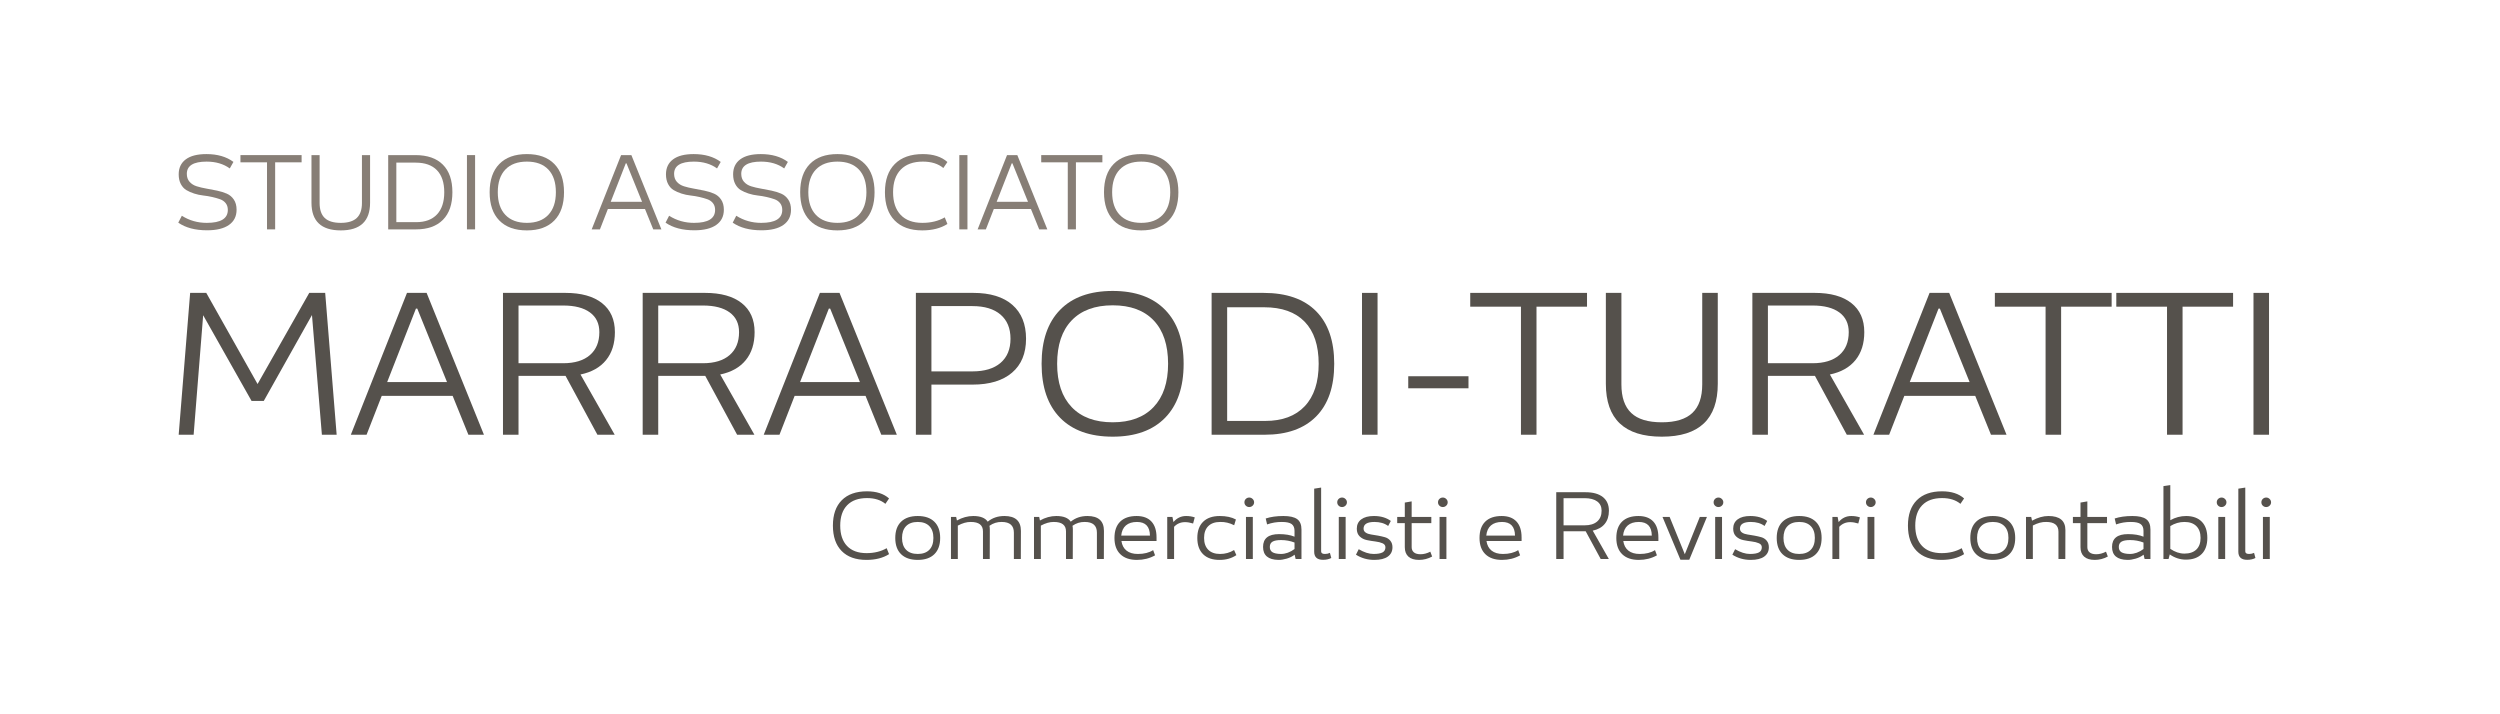 <?xml version="1.0" encoding="UTF-8"?>
<!-- Creator: CorelDRAW 2019 (64-Bit) -->
<svg xmlns="http://www.w3.org/2000/svg" xmlns:xlink="http://www.w3.org/1999/xlink" xml:space="preserve" width="8268px" height="2362px" version="1.1" style="shape-rendering:geometricPrecision; text-rendering:geometricPrecision; image-rendering:optimizeQuality; fill-rule:evenodd; clip-rule:evenodd" viewBox="0 0 8268 2362.29">
 <defs>
  <style type="text/css">
   <![CDATA[
    .fil0 {fill:#55514C;fill-rule:nonzero}
    .fil1 {fill:#877E76;fill-rule:nonzero}
   ]]>
  </style>
 </defs>
 <g id="Livello_x0020_1">
  <polygon class="fil0" points="1112.99,1437.92 1075.08,968.75 1022.37,968.75 851.42,1270.17 681.75,968.75 628.41,968.75 590.49,1437.92 639.97,1437.92 671.47,1042.66 831.5,1326.09 871.99,1326.09 1031.37,1042.02 1064.15,1437.92 "></polygon>
  <path id="1" class="fil0" d="M1548.74 1437.92l51.41 0 -189.59 -469.17 -64.91 0 -185.74 469.17 52.06 0 50.13 -128.54 234.58 0 52.06 128.54zm-268.65 -174.17l95.12 -242.94 4.5 0 98.33 242.94 -197.95 0z"></path>
  <path id="2" class="fil0" d="M2033.33 1098.57c0,-41.56 -14.25,-73.58 -42.74,-96.08 -28.49,-22.49 -68.88,-33.74 -121.15,-33.74l-206.3 0 0 469.17 51.41 0 0 -194.74 153.61 0 1.92 0 105.41 194.74 57.19 0 -113.11 -199.24c36.85,-7.71 65.02,-23.56 84.52,-47.56 19.49,-23.99 29.24,-54.84 29.24,-92.55zm-318.78 102.84l0 -190.88 147.82 0c38.13,0 67.59,7.6 88.37,22.81 20.78,15.21 31.17,36.96 31.17,65.23 0,32.57 -10.39,57.85 -31.17,75.84 -20.78,18 -50.24,27 -88.37,27l-147.82 0z"></path>
  <path id="3" class="fil0" d="M2495.42 1098.57c0,-41.56 -14.24,-73.58 -42.74,-96.08 -28.49,-22.49 -68.87,-33.74 -121.14,-33.74l-206.31 0 0 469.17 51.42 0 0 -194.74 153.6 0 1.93 0 105.4 194.74 57.2 0 -113.11 -199.24c36.84,-7.71 65.01,-23.56 84.51,-47.56 19.49,-23.99 29.24,-54.84 29.24,-92.55zm-318.77 102.84l0 -190.88 147.82 0c38.13,0 67.59,7.6 88.37,22.81 20.78,15.21 31.17,36.96 31.17,65.23 0,32.57 -10.39,57.85 -31.17,75.84 -20.78,18 -50.24,27 -88.37,27l-147.82 0z"></path>
  <path id="4" class="fil0" d="M2914.46 1437.92l51.41 0 -189.59 -469.17 -64.91 0 -185.74 469.17 52.06 0 50.13 -128.54 234.58 0 52.06 128.54zm-268.65 -174.17l95.12 -242.94 4.5 0 98.33 242.94 -197.95 0z"></path>
  <path id="5" class="fil0" d="M3218.45 968.75l-189.59 0 0 469.17 51.41 0 0 -165.82 136.25 0c56.13,0 99.62,-13.17 130.47,-39.52 30.85,-26.35 46.27,-63.74 46.27,-112.15 0,-48.42 -15.1,-85.8 -45.31,-112.15 -30.21,-26.35 -73.37,-39.53 -129.5,-39.53zm-2.57 259.65l-135.61 0 0 -215.95 135.61 0c40.27,0 71.34,9.43 93.19,28.28 21.85,18.85 32.78,45.42 32.78,79.7 0,34.27 -10.93,60.84 -32.78,79.69 -21.85,18.85 -52.92,28.28 -93.19,28.28z"></path>
  <path id="6" class="fil0" d="M3679.9 1444.34c74.98,0 132.82,-20.89 173.53,-62.66 40.7,-41.78 61.05,-101.22 61.05,-178.35 0,-77.12 -20.35,-136.57 -61.05,-178.34 -40.71,-41.78 -98.55,-62.67 -173.53,-62.67 -75.41,0 -133.46,20.89 -174.17,62.67 -40.7,41.77 -61.05,101.22 -61.05,178.34 0,77.13 20.35,136.57 61.05,178.35 40.71,41.77 98.76,62.66 174.17,62.66zm0 -47.56c-58.7,0 -104.01,-16.81 -135.93,-50.45 -31.92,-33.63 -47.88,-81.3 -47.88,-143 0,-62.12 15.96,-109.9 47.88,-143.32 31.92,-33.42 77.23,-50.13 135.93,-50.13 58.7,0 103.9,16.71 135.61,50.13 31.7,33.42 47.56,81.2 47.56,143.32 0,61.7 -15.96,109.37 -47.88,143 -31.92,33.64 -77.02,50.45 -135.29,50.45z"></path>
  <path id="7" class="fil0" d="M4178.63 968.75l-171.6 0 0 469.17 175.45 0c73.7,0 130.47,-20.14 170.32,-60.42 39.84,-40.27 59.77,-98.33 59.77,-174.17 0,-75.83 -20.03,-133.89 -60.09,-174.17 -40.06,-40.27 -98.01,-60.41 -173.85,-60.41zm5.78 423.53l-125.96 0 0 -375.97 122.11 0c58.7,0 103.47,15.96 134.32,47.88 30.85,31.92 46.27,78.3 46.27,139.14 0,60.84 -15.31,107.55 -45.95,140.11 -30.63,32.56 -74.23,48.84 -130.79,48.84z"></path>
  <polygon id="8" class="fil0" points="4504.47,968.75 4504.47,1437.92 4555.89,1437.92 4555.89,968.75 "></polygon>
  <polygon id="9" class="fil0" points="4657.43,1244.47 4657.43,1284.31 4856.67,1284.31 4856.67,1244.47 "></polygon>
  <polygon id="10" class="fil0" points="5248.71,968.75 4862.45,968.75 4862.45,1014.38 5030.19,1014.38 5030.19,1437.92 5081.61,1437.92 5081.61,1014.38 5248.71,1014.38 "></polygon>
  <path id="11" class="fil0" d="M5681.24 968.75l-51.42 0 0 302.71c0,42.42 -10.92,73.91 -32.77,94.47 -21.85,20.57 -55.49,30.85 -100.91,30.85 -45.84,0 -79.58,-10.28 -101.22,-30.85 -21.64,-20.56 -32.45,-52.05 -32.45,-94.47l0 -302.71 -51.42 0 0 300.78c0,116.54 61.7,174.81 185.09,174.81 123.4,0 185.1,-58.27 185.1,-174.81l0 -300.78z"></path>
  <path id="12" class="fil0" d="M6165.83 1098.57c0,-41.56 -14.25,-73.58 -42.74,-96.08 -28.49,-22.49 -68.88,-33.74 -121.15,-33.74l-206.3 0 0 469.17 51.41 0 0 -194.74 153.61 0 1.92 0 105.41 194.74 57.2 0 -113.12 -199.24c36.85,-7.71 65.02,-23.56 84.52,-47.56 19.49,-23.99 29.24,-54.84 29.24,-92.55zm-318.78 102.84l0 -190.88 147.82 0c38.14,0 67.59,7.6 88.37,22.81 20.78,15.21 31.17,36.96 31.17,65.23 0,32.57 -10.39,57.85 -31.17,75.84 -20.78,18 -50.23,27 -88.37,27l-147.82 0z"></path>
  <path id="13" class="fil0" d="M6584.86 1437.92l51.42 0 -189.6 -469.17 -64.91 0 -185.74 469.17 52.06 0 50.13 -128.54 234.58 0 52.06 128.54zm-268.64 -174.17l95.12 -242.94 4.49 0 98.34 242.94 -197.95 0z"></path>
  <polygon id="14" class="fil0" points="6983.97,968.75 6597.72,968.75 6597.72,1014.38 6765.46,1014.38 6765.46,1437.92 6816.87,1437.92 6816.87,1014.38 6983.97,1014.38 "></polygon>
  <polygon id="15" class="fil0" points="7385.65,968.75 6999.4,968.75 6999.4,1014.38 7167.14,1014.38 7167.14,1437.92 7218.55,1437.92 7218.55,1014.38 7385.65,1014.38 "></polygon>
  <polygon id="16" class="fil0" points="7453.14,968.75 7453.14,1437.92 7504.55,1437.92 7504.55,968.75 "></polygon>
  <path class="fil0" d="M2928.02 1666.53l12.1 -17.85c-17.54,-15.73 -41.84,-23.59 -72.89,-23.59 -36.1,0 -63.92,9.83 -83.48,29.49 -19.56,19.66 -29.34,47.64 -29.34,83.93 0,36.3 9.63,64.28 28.88,83.94 19.26,19.66 46.63,29.49 82.12,29.49 29.85,0 54.75,-6.35 74.71,-19.06l-7.86 -19.66c-18.96,10.89 -41.14,16.34 -66.54,16.34 -28.03,0 -49.56,-7.92 -64.58,-23.75 -15.02,-15.83 -22.53,-38.26 -22.53,-67.3 0,-29.23 7.66,-51.72 22.98,-67.44 15.33,-15.73 37.21,-23.6 65.64,-23.6 25.2,0 45.47,6.35 60.79,19.06z"></path>
  <path id="1" class="fil0" d="M3035.1 1851.94c23.79,0 42.09,-6.3 54.89,-18.9 12.81,-12.61 19.21,-30.5 19.21,-53.69 0,-23.19 -6.4,-41.09 -19.21,-53.69 -12.8,-12.6 -31.1,-18.9 -54.89,-18.9 -23.8,0 -42.15,6.25 -55.05,18.75 -12.91,12.5 -19.36,30.45 -19.36,53.84 0,23.39 6.45,41.33 19.36,53.84 12.9,12.5 31.25,18.75 55.05,18.75zm0 -19.66c-16.74,0 -29.59,-4.59 -38.57,-13.76 -8.97,-9.18 -13.46,-22.23 -13.46,-39.17 0,-16.94 4.49,-30 13.46,-39.17 8.98,-9.18 21.83,-13.76 38.57,-13.76 16.53,0 29.29,4.58 38.26,13.76 8.97,9.17 13.46,22.23 13.46,39.17 0,16.94 -4.49,29.99 -13.46,39.17 -8.97,9.17 -21.73,13.76 -38.26,13.76z"></path>
  <path id="2" class="fil0" d="M3321.53 1706.76c-21.57,0 -39.92,6.25 -55.05,18.75 -8.26,-12.5 -24.19,-18.75 -47.79,-18.75 -18.35,0 -36.39,4.94 -54.14,14.82l-2.42 -11.8 -17.24 0 0 139.13 22.69 0 0 -110.4c15.32,-8.26 29.64,-12.3 42.95,-12.09 26.82,0 40.22,10.38 40.22,31.15l0 91.34 22.39 0 0.3 -97.09c0,-5.04 -0.4,-9.27 -1.21,-12.7 12.1,-8.67 25.61,-12.91 40.53,-12.7 26.82,0 40.23,11.79 40.23,35.38l0 87.11 22.99 0 0.3 -92.85c0,-32.87 -18.25,-49.3 -54.75,-49.3z"></path>
  <path id="3" class="fil0" d="M3596.17 1706.76c-21.57,0 -39.92,6.25 -55.05,18.75 -8.27,-12.5 -24.2,-18.75 -47.79,-18.75 -18.35,0 -36.39,4.94 -54.14,14.82l-2.42 -11.8 -17.24 0 0 139.13 22.69 0 0 -110.4c15.32,-8.26 29.64,-12.3 42.95,-12.09 26.82,0 40.22,10.38 40.22,31.15l0 91.34 22.39 0 0.3 -97.09c0,-5.04 -0.4,-9.27 -1.21,-12.7 12.1,-8.67 25.61,-12.91 40.53,-12.7 26.82,0 40.23,11.79 40.23,35.38l0 87.11 22.98 0 0.31 -92.85c0,-32.87 -18.25,-49.3 -54.75,-49.3z"></path>
  <path id="4" class="fil0" d="M3824.84 1777.53c0,-22.98 -5.65,-40.53 -16.94,-52.63 -11.29,-12.1 -27.63,-18.14 -49,-18.14 -23.59,0 -41.69,6.2 -54.29,18.6 -12.61,12.4 -18.91,30.4 -18.91,53.99 0,23.19 6.45,41.08 19.36,53.69 12.9,12.6 31.25,18.9 55.05,18.9 21.98,0 41.94,-5.04 59.89,-15.12l-6.36 -17.24c-13.3,8.47 -30.14,12.7 -50.51,12.7 -15.73,0 -28.23,-3.68 -37.5,-11.04 -9.28,-7.36 -14.92,-18 -16.94,-31.91l116.15 0 0 -11.8zm-116.76 -6.05c1.42,-14.72 6.56,-25.91 15.43,-33.57 8.87,-7.66 21.07,-11.49 36.6,-11.49 28.23,0 42.55,15.02 42.95,45.06l-94.98 0z"></path>
  <path id="5" class="fil0" d="M3922.53 1706.76c-16.53,0 -30.45,6.65 -41.74,19.96l-3.33 -16.94 -17.24 0 0 139.13 22.69 0 0 -106.46c9.68,-10.29 21.78,-15.43 36.29,-15.43 8.07,0 16.94,1.51 26.62,4.54l5.45 -20.27c-8.88,-3.02 -18.45,-4.53 -28.74,-4.53z"></path>
  <path id="6" class="fil0" d="M4034.14 1851.94c20.77,0 39.02,-5.24 54.75,-15.73l-7.56 -16.94c-13.92,8.67 -29.34,13.01 -46.28,13.01 -16.94,0 -30,-4.64 -39.17,-13.91 -9.18,-9.28 -13.76,-22.29 -13.76,-39.02 0,-16.94 4.64,-30 13.91,-39.17 9.28,-9.18 22.38,-13.76 39.32,-13.76 15.93,-0.41 31.36,3.22 46.28,10.89l5.75 -19.06c-14.12,-7.66 -31.86,-11.49 -53.24,-11.49 -23.79,0 -42.14,6.3 -55.05,18.9 -12.9,12.6 -19.35,30.5 -19.35,53.69 0,23.39 6.45,41.39 19.35,53.99 12.91,12.6 31.26,18.8 55.05,18.6z"></path>
  <path id="7" class="fil0" d="M4131.54 1677.11c4.23,0 7.96,-1.51 11.19,-4.53 3.22,-3.03 4.84,-6.76 4.84,-11.19 0,-4.24 -1.62,-7.92 -4.84,-11.04 -3.23,-3.13 -6.96,-4.69 -11.19,-4.69 -4.44,0 -8.22,1.51 -11.35,4.53 -3.12,3.03 -4.68,6.76 -4.68,11.2 0,4.43 1.56,8.16 4.68,11.19 3.13,3.02 6.91,4.53 11.35,4.53zm-10.89 32.67l0 139.13 22.68 0 0 -139.13 -22.68 0z"></path>
  <path id="8" class="fil0" d="M4244.36 1706.76c-22.39,0 -41.85,2.72 -58.38,8.16l4.54 19.66c15.93,-5.64 32.26,-8.37 49,-8.16 15.12,0 25.86,2.31 32.21,6.95 6.35,4.64 9.53,12.2 9.53,22.69l0 19.05c-13.72,-5.64 -30.75,-8.47 -51.12,-8.47 -35.29,0 -52.93,14.12 -52.93,42.35 0,28.03 16.94,42.35 50.81,42.95 8.07,0.2 17.24,-1.21 27.53,-4.23 10.28,-3.03 18.95,-7.37 26.01,-13.01l3.33 14.21 19.35 0 0 -97.39c0,-15.93 -4.68,-27.37 -14.06,-34.33 -9.38,-6.96 -24.65,-10.43 -45.82,-10.43zm-8.17 125.52c-12.91,-0.2 -22.28,-2.17 -28.13,-5.9 -5.85,-3.73 -8.67,-9.63 -8.47,-17.69 0,-7.87 2.98,-13.56 8.92,-17.09 5.95,-3.53 15.38,-5.3 28.28,-5.3 15.53,0 30.35,2.73 44.47,8.17l0 21.48c-14.72,10.88 -29.75,16.33 -45.07,16.33z"></path>
  <path id="9" class="fil0" d="M4398.31 1828.65c-4.84,2.42 -10.28,3.63 -16.33,3.63 -8.47,0 -12.7,-2.82 -12.7,-8.47l0 -211.12 -22.99 3.63 0 208.4c0,17.94 9.78,26.92 29.34,26.92 10.48,0 19.56,-2.02 27.22,-6.05l-4.54 -16.94z"></path>
  <path id="10" class="fil0" d="M4438.54 1677.11c4.23,0 7.96,-1.51 11.19,-4.53 3.23,-3.03 4.84,-6.76 4.84,-11.19 0,-4.24 -1.61,-7.92 -4.84,-11.04 -3.23,-3.13 -6.96,-4.69 -11.19,-4.69 -4.44,0 -8.22,1.51 -11.34,4.53 -3.13,3.03 -4.69,6.76 -4.69,11.2 0,4.43 1.56,8.16 4.69,11.19 3.12,3.02 6.9,4.53 11.34,4.53zm-10.89 32.67l0 139.13 22.69 0 0 -139.13 -22.69 0z"></path>
  <path id="11" class="fil0" d="M4509.62 1748.5c0,-14.72 12,-22.08 35.99,-22.08 18.35,0 33.48,4.43 45.37,13.3l8.77 -16.63c-14.72,-10.89 -33.37,-16.33 -55.95,-16.33 -17.95,0 -31.86,3.68 -41.74,11.04 -9.88,7.36 -14.82,17.69 -14.82,31 0,10.89 3.22,19.41 9.68,25.56 6.45,6.15 14.36,10.18 23.74,12.1 9.38,1.91 18.7,3.42 27.98,4.53 9.27,1.11 17.14,3.08 23.59,5.9 6.45,2.82 9.68,7.26 9.68,13.31 0,7.86 -3.18,13.51 -9.53,16.94 -6.35,3.43 -16.28,5.14 -29.79,5.14 -14.92,0 -31.26,-5.24 -49,-15.73l-9.08 18.15c17.95,11.49 38.22,17.24 60.8,17.24 19.56,0 34.43,-3.68 44.61,-11.04 10.19,-7.36 15.28,-17.59 15.28,-30.7 0,-8.87 -2.37,-16.13 -7.11,-21.78 -4.74,-5.64 -10.64,-9.48 -17.69,-11.49 -7.06,-2.02 -14.72,-3.78 -22.99,-5.29 -8.27,-1.52 -15.93,-2.78 -22.99,-3.79 -7.06,-1 -12.95,-3.07 -17.69,-6.2 -4.74,-3.12 -7.11,-7.51 -7.11,-13.15z"></path>
  <path id="12" class="fil0" d="M4730.42 1824.72c-10.89,5.64 -21.68,8.47 -32.37,8.47 -9.67,0 -16.98,-2.07 -21.92,-6.2 -4.94,-4.14 -7.41,-9.83 -7.41,-17.09l0 -79.55 65.03 0 0 -20.57 -65.03 0 0 -51.42 -22.69 3.93 0 47.49 -25.1 0 0 20.57 25.1 0 0 79.55c0,13.51 3.98,23.89 11.95,31.15 7.96,7.26 19.71,10.89 35.24,10.89 15.12,0 29.54,-3.73 43.25,-11.19l-6.05 -16.03z"></path>
  <path id="13" class="fil0" d="M4771.86 1677.11c4.23,0 7.96,-1.51 11.19,-4.53 3.22,-3.03 4.84,-6.76 4.84,-11.19 0,-4.24 -1.62,-7.92 -4.84,-11.04 -3.23,-3.13 -6.96,-4.69 -11.19,-4.69 -4.44,0 -8.22,1.51 -11.35,4.53 -3.12,3.03 -4.68,6.76 -4.68,11.2 0,4.43 1.56,8.16 4.68,11.19 3.13,3.02 6.91,4.53 11.35,4.53zm-10.89 32.67l0 139.13 22.68 0 0 -139.13 -22.68 0z"></path>
  <path id="14" class="fil0" d="M5032.28 1777.53c0,-22.98 -5.65,-40.53 -16.94,-52.63 -11.29,-12.1 -27.62,-18.14 -49,-18.14 -23.59,0 -41.69,6.2 -54.29,18.6 -12.6,12.4 -18.9,30.4 -18.9,53.99 0,23.19 6.45,41.08 19.35,53.69 12.91,12.6 31.26,18.9 55.05,18.9 21.98,0 41.94,-5.04 59.89,-15.12l-6.35 -17.24c-13.31,8.47 -30.15,12.7 -50.51,12.7 -15.73,0 -28.23,-3.68 -37.51,-11.04 -9.27,-7.36 -14.92,-18 -16.94,-31.91l116.15 0 0 -11.8zm-116.75 -6.05c1.41,-14.72 6.55,-25.91 15.42,-33.57 8.88,-7.66 21.08,-11.49 36.6,-11.49 28.23,0 42.55,15.02 42.95,45.06l-94.97 0z"></path>
  <path id="15" class="fil0" d="M5321.13 1689.21c0,-19.56 -6.7,-34.63 -20.11,-45.22 -13.41,-10.58 -32.41,-15.88 -57.01,-15.88l-97.1 0 0 220.8 24.2 0 0 -91.64 72.29 0 0.91 0 49.6 91.64 26.92 0 -53.23 -93.76c17.34,-3.63 30.6,-11.09 39.77,-22.38 9.18,-11.29 13.76,-25.81 13.76,-43.56zm-150.02 48.4l0 -89.84 69.57 0c17.95,0 31.81,3.58 41.59,10.74 9.78,7.16 14.67,17.39 14.67,30.7 0,15.33 -4.89,27.22 -14.67,35.69 -9.78,8.47 -23.64,12.71 -41.59,12.71l-69.57 0z"></path>
  <path id="16" class="fil0" d="M5484.77 1777.53c0,-22.98 -5.65,-40.53 -16.94,-52.63 -11.29,-12.1 -27.62,-18.14 -49,-18.14 -23.59,0 -41.69,6.2 -54.29,18.6 -12.6,12.4 -18.9,30.4 -18.9,53.99 0,23.19 6.45,41.08 19.35,53.69 12.91,12.6 31.26,18.9 55.05,18.9 21.98,0 41.94,-5.04 59.89,-15.12l-6.35 -17.24c-13.31,8.47 -30.15,12.7 -50.51,12.7 -15.73,0 -28.23,-3.68 -37.51,-11.04 -9.28,-7.36 -14.92,-18 -16.94,-31.91l116.15 0 0 -11.8zm-116.75 -6.05c1.41,-14.72 6.55,-25.91 15.42,-33.57 8.88,-7.66 21.08,-11.49 36.6,-11.49 28.23,0 42.55,15.02 42.95,45.06l-94.97 0z"></path>
  <polygon id="17" class="fil0" points="5621.79,1709.78 5572.18,1833.19 5521.97,1709.78 5498.38,1709.78 5557.66,1851.34 5587,1851.34 5645.38,1709.78 "></polygon>
  <path id="18" class="fil0" d="M5683.49 1677.11c4.23,0 7.96,-1.51 11.19,-4.53 3.23,-3.03 4.84,-6.76 4.84,-11.19 0,-4.24 -1.61,-7.92 -4.84,-11.04 -3.23,-3.13 -6.96,-4.69 -11.19,-4.69 -4.44,0 -8.22,1.51 -11.34,4.53 -3.13,3.03 -4.69,6.76 -4.69,11.2 0,4.43 1.56,8.16 4.69,11.19 3.12,3.02 6.9,4.53 11.34,4.53zm-10.89 32.67l0 139.13 22.69 0 0 -139.13 -22.69 0z"></path>
  <path id="19" class="fil0" d="M5754.57 1748.5c0,-14.72 12,-22.08 35.99,-22.08 18.35,0 33.48,4.43 45.37,13.3l8.77 -16.63c-14.72,-10.89 -33.37,-16.33 -55.95,-16.33 -17.95,0 -31.86,3.68 -41.74,11.04 -9.88,7.36 -14.82,17.69 -14.82,31 0,10.89 3.22,19.41 9.67,25.56 6.46,6.15 14.37,10.18 23.75,12.1 9.38,1.91 18.7,3.42 27.98,4.53 9.27,1.11 17.14,3.08 23.59,5.9 6.45,2.82 9.68,7.26 9.68,13.31 0,7.86 -3.18,13.51 -9.53,16.94 -6.35,3.43 -16.28,5.14 -29.79,5.14 -14.92,0 -31.26,-5.24 -49,-15.73l-9.08 18.15c17.95,11.49 38.22,17.24 60.8,17.24 19.56,0 34.43,-3.68 44.61,-11.04 10.19,-7.36 15.28,-17.59 15.28,-30.7 0,-8.87 -2.37,-16.13 -7.11,-21.78 -4.74,-5.64 -10.64,-9.48 -17.69,-11.49 -7.06,-2.02 -14.72,-3.78 -22.99,-5.29 -8.27,-1.52 -15.93,-2.78 -22.99,-3.79 -7.06,-1 -12.95,-3.07 -17.69,-6.2 -4.74,-3.12 -7.11,-7.51 -7.11,-13.15z"></path>
  <path id="20" class="fil0" d="M5950.57 1851.94c23.79,0 42.09,-6.3 54.89,-18.9 12.81,-12.61 19.21,-30.5 19.21,-53.69 0,-23.19 -6.4,-41.09 -19.21,-53.69 -12.8,-12.6 -31.1,-18.9 -54.89,-18.9 -23.8,0 -42.15,6.25 -55.05,18.75 -12.91,12.5 -19.36,30.45 -19.36,53.84 0,23.39 6.45,41.33 19.36,53.84 12.9,12.5 31.25,18.75 55.05,18.75zm0 -19.66c-16.74,0 -29.59,-4.59 -38.57,-13.76 -8.97,-9.18 -13.46,-22.23 -13.46,-39.17 0,-16.94 4.49,-30 13.46,-39.17 8.98,-9.18 21.83,-13.76 38.57,-13.76 16.53,0 29.29,4.58 38.26,13.76 8.97,9.17 13.46,22.23 13.46,39.17 0,16.94 -4.49,29.99 -13.46,39.17 -8.97,9.17 -21.73,13.76 -38.26,13.76z"></path>
  <path id="21" class="fil0" d="M6122.67 1706.76c-16.53,0 -30.45,6.65 -41.74,19.96l-3.33 -16.94 -17.24 0 0 139.13 22.69 0 0 -106.46c9.68,-10.29 21.77,-15.43 36.29,-15.43 8.07,0 16.94,1.51 26.62,4.54l5.44 -20.27c-8.87,-3.02 -18.45,-4.53 -28.73,-4.53z"></path>
  <path id="22" class="fil0" d="M6187.4 1677.11c4.23,0 7.96,-1.51 11.19,-4.53 3.22,-3.03 4.84,-6.76 4.84,-11.19 0,-4.24 -1.62,-7.92 -4.84,-11.04 -3.23,-3.13 -6.96,-4.69 -11.19,-4.69 -4.44,0 -8.22,1.51 -11.34,4.53 -3.13,3.03 -4.69,6.76 -4.69,11.2 0,4.43 1.56,8.16 4.69,11.19 3.12,3.02 6.9,4.53 11.34,4.53zm-10.89 32.67l0 139.13 22.68 0 0 -139.13 -22.68 0z"></path>
  <path id="23" class="fil0" d="M6483.81 1666.53l12.1 -17.85c-17.54,-15.73 -41.84,-23.59 -72.89,-23.59 -36.1,0 -63.92,9.83 -83.48,29.49 -19.56,19.66 -29.34,47.64 -29.34,83.93 0,36.3 9.63,64.28 28.89,83.94 19.25,19.66 46.62,29.49 82.11,29.49 29.85,0 54.75,-6.35 74.71,-19.06l-7.86 -19.66c-18.96,10.89 -41.14,16.34 -66.54,16.34 -28.03,0 -49.56,-7.92 -64.58,-23.75 -15.02,-15.83 -22.53,-38.26 -22.53,-67.3 0,-29.23 7.66,-51.72 22.98,-67.44 15.33,-15.73 37.21,-23.6 65.64,-23.6 25.2,0 45.47,6.35 60.79,19.06z"></path>
  <path id="24" class="fil0" d="M6590.89 1851.94c23.79,0 42.09,-6.3 54.89,-18.9 12.81,-12.61 19.21,-30.5 19.21,-53.69 0,-23.19 -6.4,-41.09 -19.21,-53.69 -12.8,-12.6 -31.1,-18.9 -54.89,-18.9 -23.8,0 -42.15,6.25 -55.05,18.75 -12.91,12.5 -19.36,30.45 -19.36,53.84 0,23.39 6.45,41.33 19.36,53.84 12.9,12.5 31.25,18.75 55.05,18.75zm0 -19.66c-16.74,0 -29.59,-4.59 -38.57,-13.76 -8.97,-9.18 -13.46,-22.23 -13.46,-39.17 0,-16.94 4.49,-30 13.46,-39.17 8.98,-9.18 21.83,-13.76 38.57,-13.76 16.53,0 29.29,4.58 38.26,13.76 8.97,9.17 13.46,22.23 13.46,39.17 0,16.94 -4.49,29.99 -13.46,39.17 -8.97,9.17 -21.73,13.76 -38.26,13.76z"></path>
  <path id="25" class="fil0" d="M6774.79 1706.76c-17.35,0 -35.39,5.14 -54.15,15.42l-2.72 -12.4 -17.24 0 0 139.13 22.69 0 0 -110.7c15.73,-8.26 30.45,-12.2 44.16,-11.79 27.02,0 40.53,10.78 40.53,32.36l0 90.13 22.68 0 0.31 -95.57c0,-31.06 -18.76,-46.58 -56.26,-46.58z"></path>
  <path id="26" class="fil0" d="M6965.34 1824.72c-10.89,5.64 -21.68,8.47 -32.36,8.47 -9.68,0 -16.99,-2.07 -21.93,-6.2 -4.94,-4.14 -7.41,-9.83 -7.41,-17.09l0 -79.55 65.03 0 0 -20.57 -65.03 0 0 -51.42 -22.69 3.93 0 47.49 -25.1 0 0 20.57 25.1 0 0 79.55c0,13.51 3.98,23.89 11.95,31.15 7.96,7.26 19.71,10.89 35.24,10.89 15.12,0 29.54,-3.73 43.25,-11.19l-6.05 -16.03z"></path>
  <path id="27" class="fil0" d="M7052.45 1706.76c-22.38,0 -41.84,2.72 -58.38,8.16l4.54 19.66c15.93,-5.64 32.26,-8.37 49,-8.16 15.12,0 25.86,2.31 32.21,6.95 6.35,4.64 9.53,12.2 9.53,22.69l0 19.05c-13.71,-5.64 -30.75,-8.47 -51.12,-8.47 -35.28,0 -52.93,14.12 -52.93,42.35 0,28.03 16.94,42.35 50.82,42.95 8.06,0.2 17.24,-1.21 27.52,-4.23 10.28,-3.03 18.96,-7.37 26.01,-13.01l3.33 14.21 19.36 0 0 -97.39c0,-15.93 -4.69,-27.37 -14.07,-34.33 -9.37,-6.96 -24.65,-10.43 -45.82,-10.43zm-8.17 125.52c-12.9,-0.2 -22.28,-2.17 -28.13,-5.9 -5.84,-3.73 -8.67,-9.63 -8.46,-17.69 0,-7.87 2.97,-13.56 8.92,-17.09 5.95,-3.53 15.37,-5.3 28.28,-5.3 15.52,0 30.35,2.73 44.46,8.17l0 21.48c-14.72,10.88 -29.74,16.33 -45.07,16.33z"></path>
  <path id="28" class="fil0" d="M7230.6 1706.76c-18.55,0 -36.09,4.63 -52.63,13.91l0 -116.15 -22.68 3.33 0 241.06 16.94 0 3.93 -15.12c16.53,11.5 34.38,17.24 53.54,17.24 22.58,0 40.02,-6.25 52.32,-18.75 12.3,-12.5 18.45,-30.15 18.45,-52.93 0,-23.19 -6.05,-41.04 -18.15,-53.54 -12.09,-12.5 -29.34,-18.85 -51.72,-19.05zm-6.05 124.31c-15.72,0 -31.25,-5.24 -46.58,-15.73l0 -75.31c14.72,-9.08 30.35,-13.61 46.89,-13.61 16.93,0 30.04,4.58 39.32,13.76 9.27,9.17 13.91,22.23 13.91,39.17 0,16.53 -4.64,29.29 -13.91,38.26 -9.28,8.97 -22.49,13.46 -39.63,13.46z"></path>
  <path id="29" class="fil0" d="M7347.66 1677.11c4.23,0 7.96,-1.51 11.19,-4.53 3.22,-3.03 4.84,-6.76 4.84,-11.19 0,-4.24 -1.62,-7.92 -4.84,-11.04 -3.23,-3.13 -6.96,-4.69 -11.19,-4.69 -4.44,0 -8.22,1.51 -11.35,4.53 -3.12,3.03 -4.68,6.76 -4.68,11.2 0,4.43 1.56,8.16 4.68,11.19 3.13,3.02 6.91,4.53 11.35,4.53zm-10.89 32.67l0 139.13 22.68 0 0 -139.13 -22.68 0z"></path>
  <path id="30" class="fil0" d="M7455.03 1828.65c-4.84,2.42 -10.28,3.63 -16.33,3.63 -8.47,0 -12.7,-2.82 -12.7,-8.47l0 -211.12 -22.99 3.63 0 208.4c0,17.94 9.78,26.92 29.34,26.92 10.48,0 19.56,-2.02 27.22,-6.05l-4.54 -16.94z"></path>
  <path id="31" class="fil0" d="M7495.26 1677.11c4.24,0 7.97,-1.51 11.19,-4.53 3.23,-3.03 4.84,-6.76 4.84,-11.19 0,-4.24 -1.61,-7.92 -4.84,-11.04 -3.22,-3.13 -6.95,-4.69 -11.19,-4.69 -4.44,0 -8.22,1.51 -11.34,4.53 -3.13,3.03 -4.69,6.76 -4.69,11.2 0,4.43 1.56,8.16 4.69,11.19 3.12,3.02 6.9,4.53 11.34,4.53zm-10.89 32.67l0 139.13 22.69 0 0 -139.13 -22.69 0z"></path>
  <path class="fil1" d="M759.49 557.1l12.11 -21.54c-23.11,-17.27 -52.95,-25.91 -89.52,-25.91 -29.84,0 -52.56,5.83 -68.15,17.5 -15.59,11.67 -23.39,28.16 -23.39,49.47 0,12.57 2.36,23.28 7.07,32.14 4.71,8.86 10.82,15.54 18.34,20.03 7.52,4.48 16.15,8.3 25.91,11.44 9.76,3.14 19.75,5.27 29.96,6.39 10.2,1.12 20.19,2.81 29.95,5.05 9.76,2.24 18.4,4.71 25.91,7.41 7.52,2.69 13.63,7.01 18.35,12.95 4.71,5.95 7.06,13.41 7.06,22.38 0,28.5 -23.22,42.74 -69.66,42.74 -30.29,0 -57.78,-7.85 -82.46,-23.55l-11.78 22.88c24.24,16.83 55.98,25.24 95.25,25.24 31.41,0 55.53,-5.89 72.35,-17.67 16.83,-11.78 25.24,-28.55 25.24,-50.31 0,-13.46 -3.02,-24.68 -9.08,-33.65 -6.06,-8.98 -13.91,-15.54 -23.56,-19.69 -9.65,-4.15 -20.36,-7.46 -32.14,-9.93 -11.78,-2.47 -23.5,-4.71 -35.17,-6.73 -11.67,-2.02 -22.32,-4.55 -31.97,-7.57 -9.65,-3.03 -17.5,-7.97 -23.56,-14.81 -6.06,-6.85 -9.09,-15.65 -9.09,-26.42 0,-26.93 21.77,-40.39 65.29,-40.39 30.52,0 56.1,7.52 76.74,22.55z"></path>
  <polygon id="1" class="fil1" points="997.09,513.01 794.82,513.01 794.82,536.91 882.66,536.91 882.66,758.69 909.59,758.69 909.59,536.91 997.09,536.91 "></polygon>
  <path id="2" class="fil1" d="M1223.58 513.01l-26.92 0 0 158.52c0,22.21 -5.72,38.7 -17.16,49.47 -11.45,10.77 -29.06,16.15 -52.84,16.15 -24.01,0 -41.68,-5.38 -53.01,-16.15 -11.33,-10.77 -16.99,-27.26 -16.99,-49.47l0 -158.52 -26.93 0 0 157.51c0,61.02 32.31,91.54 96.93,91.54 64.62,0 96.92,-30.52 96.92,-91.54l0 -157.51z"></path>
  <path id="3" class="fil1" d="M1373.35 513.01l-89.86 0 0 245.68 91.88 0c38.59,0 68.32,-10.54 89.18,-31.63 20.87,-21.09 31.3,-51.49 31.3,-91.21 0,-39.71 -10.49,-70.11 -31.47,-91.2 -20.98,-21.09 -51.32,-31.64 -91.03,-31.64zm3.03 221.79l-65.97 0 0 -196.88 63.95 0c30.74,0 54.18,8.36 70.34,25.07 16.15,16.72 24.23,41 24.23,72.86 0,31.86 -8.02,56.32 -24.07,73.37 -16.04,17.05 -38.87,25.58 -68.48,25.58z"></path>
  <polygon id="4" class="fil1" points="1543.98,513.01 1543.98,758.69 1570.9,758.69 1570.9,513.01 "></polygon>
  <path id="5" class="fil1" d="M1742.2 762.06c39.27,0 69.56,-10.94 90.87,-32.82 21.31,-21.87 31.97,-53 31.97,-93.39 0,-40.38 -10.66,-71.51 -31.97,-93.39 -21.31,-21.87 -51.6,-32.81 -90.87,-32.81 -39.49,0 -69.89,10.94 -91.2,32.81 -21.32,21.88 -31.97,53.01 -31.97,93.39 0,40.39 10.65,71.52 31.97,93.39 21.31,21.88 51.71,32.82 91.2,32.82zm0 -24.91c-30.74,0 -54.46,-8.8 -71.18,-26.42 -16.71,-17.61 -25.07,-42.57 -25.07,-74.88 0,-32.53 8.36,-57.55 25.07,-75.05 16.72,-17.5 40.44,-26.25 71.18,-26.25 30.74,0 54.41,8.75 71.01,26.25 16.61,17.5 24.91,42.52 24.91,75.05 0,32.31 -8.36,57.27 -25.08,74.88 -16.71,17.62 -40.32,26.42 -70.84,26.42z"></path>
  <path id="6" class="fil1" d="M2160.19 758.69l26.93 0 -99.28 -245.68 -34 0 -97.26 245.68 27.26 0 26.25 -67.31 122.84 0 27.26 67.31zm-140.67 -91.2l49.81 -127.22 2.35 0 51.49 127.22 -103.65 0z"></path>
  <path id="7" class="fil1" d="M2371.21 557.1l12.11 -21.54c-23.11,-17.27 -52.95,-25.91 -89.52,-25.91 -29.84,0 -52.56,5.83 -68.15,17.5 -15.59,11.67 -23.39,28.16 -23.39,49.47 0,12.57 2.36,23.28 7.07,32.14 4.71,8.86 10.82,15.54 18.34,20.03 7.52,4.48 16.16,8.3 25.92,11.44 9.75,3.14 19.74,5.27 29.95,6.39 10.21,1.12 20.19,2.81 29.95,5.05 9.76,2.24 18.4,4.71 25.91,7.41 7.52,2.69 13.64,7.01 18.35,12.95 4.71,5.95 7.06,13.41 7.06,22.38 0,28.5 -23.22,42.74 -69.66,42.74 -30.29,0 -57.77,-7.85 -82.46,-23.55l-11.77 22.88c24.23,16.83 55.97,25.24 95.24,25.24 31.41,0 55.53,-5.89 72.36,-17.67 16.82,-11.78 25.24,-28.55 25.24,-50.31 0,-13.46 -3.03,-24.68 -9.09,-33.65 -6.06,-8.98 -13.91,-15.54 -23.56,-19.69 -9.65,-4.15 -20.36,-7.46 -32.14,-9.93 -11.78,-2.47 -23.5,-4.71 -35.17,-6.73 -11.66,-2.02 -22.32,-4.55 -31.97,-7.57 -9.65,-3.03 -17.5,-7.97 -23.56,-14.81 -6.06,-6.85 -9.08,-15.65 -9.08,-26.42 0,-26.93 21.76,-40.39 65.29,-40.39 30.51,0 56.09,7.52 76.73,22.55z"></path>
  <path id="8" class="fil1" d="M2593.33 557.1l12.11 -21.54c-23.11,-17.27 -52.95,-25.91 -89.52,-25.91 -29.84,0 -52.55,5.83 -68.15,17.5 -15.59,11.67 -23.39,28.16 -23.39,49.47 0,12.57 2.36,23.28 7.07,32.14 4.71,8.86 10.83,15.54 18.34,20.03 7.52,4.48 16.16,8.3 25.92,11.44 9.76,3.14 19.74,5.27 29.95,6.39 10.21,1.12 20.19,2.81 29.95,5.05 9.76,2.24 18.4,4.71 25.92,7.41 7.51,2.69 13.63,7.01 18.34,12.95 4.71,5.95 7.06,13.41 7.06,22.38 0,28.5 -23.22,42.74 -69.66,42.74 -30.29,0 -57.77,-7.85 -82.46,-23.55l-11.77 22.88c24.23,16.83 55.98,25.24 95.24,25.24 31.41,0 55.53,-5.89 72.36,-17.67 16.82,-11.78 25.24,-28.55 25.24,-50.31 0,-13.46 -3.03,-24.68 -9.09,-33.65 -6.06,-8.98 -13.91,-15.54 -23.56,-19.69 -9.64,-4.15 -20.36,-7.46 -32.14,-9.93 -11.78,-2.47 -23.5,-4.71 -35.17,-6.73 -11.66,-2.02 -22.32,-4.55 -31.97,-7.57 -9.65,-3.03 -17.5,-7.97 -23.56,-14.81 -6.05,-6.85 -9.08,-15.65 -9.08,-26.42 0,-26.93 21.76,-40.39 65.29,-40.39 30.51,0 56.09,7.52 76.73,22.55z"></path>
  <path id="9" class="fil1" d="M2769.34 762.06c39.27,0 69.56,-10.94 90.87,-32.82 21.32,-21.87 31.97,-53 31.97,-93.39 0,-40.38 -10.65,-71.51 -31.97,-93.39 -21.31,-21.87 -51.6,-32.81 -90.87,-32.81 -39.48,0 -69.89,10.94 -91.2,32.81 -21.32,21.88 -31.97,53.01 -31.97,93.39 0,40.39 10.65,71.52 31.97,93.39 21.31,21.88 51.72,32.82 91.2,32.82zm0 -24.91c-30.74,0 -54.46,-8.8 -71.18,-26.42 -16.71,-17.61 -25.07,-42.57 -25.07,-74.88 0,-32.53 8.36,-57.55 25.07,-75.05 16.72,-17.5 40.44,-26.25 71.18,-26.25 30.74,0 54.41,8.75 71.01,26.25 16.61,17.5 24.91,42.52 24.91,75.05 0,32.31 -8.36,57.27 -25.07,74.88 -16.72,17.62 -40.33,26.42 -70.85,26.42z"></path>
  <path id="10" class="fil1" d="M3119.69 555.75l13.46 -19.85c-19.52,-17.5 -46.56,-26.25 -81.11,-26.25 -40.16,0 -71.12,10.94 -92.89,32.81 -21.76,21.88 -32.64,53.01 -32.64,93.39 0,40.39 10.71,71.52 32.14,93.39 21.43,21.88 51.88,32.82 91.37,32.82 33.21,0 60.92,-7.07 83.13,-21.2l-8.75 -21.88c-21.09,12.12 -45.77,18.17 -74.04,18.17 -31.19,0 -55.14,-8.8 -71.85,-26.42 -16.72,-17.61 -25.08,-42.57 -25.08,-74.88 0,-32.53 8.53,-57.55 25.58,-75.05 17.05,-17.5 41.4,-26.25 73.03,-26.25 28.05,0 50.6,7.07 67.65,21.2z"></path>
  <polygon id="11" class="fil1" points="3172.53,513.01 3172.53,758.69 3199.45,758.69 3199.45,513.01 "></polygon>
  <path id="12" class="fil1" d="M3436.71 758.69l26.93 0 -99.28 -245.68 -33.99 0 -97.27 245.68 27.26 0 26.26 -67.31 122.83 0 27.26 67.31zm-140.67 -91.2l49.81 -127.22 2.35 0 51.49 127.22 -103.65 0z"></path>
  <polygon id="13" class="fil1" points="3645.71,513.01 3443.44,513.01 3443.44,536.91 3531.28,536.91 3531.28,758.69 3558.21,758.69 3558.21,536.91 3645.71,536.91 "></polygon>
  <path id="14" class="fil1" d="M3774.27 762.06c39.26,0 69.55,-10.94 90.87,-32.82 21.31,-21.87 31.97,-53 31.97,-93.39 0,-40.38 -10.66,-71.51 -31.97,-93.39 -21.32,-21.87 -51.61,-32.81 -90.87,-32.81 -39.49,0 -69.89,10.94 -91.2,32.81 -21.32,21.88 -31.98,53.01 -31.98,93.39 0,40.39 10.66,71.52 31.98,93.39 21.31,21.88 51.71,32.82 91.2,32.82zm0 -24.91c-30.74,0 -54.46,-8.8 -71.18,-26.42 -16.71,-17.61 -25.07,-42.57 -25.07,-74.88 0,-32.53 8.36,-57.55 25.07,-75.05 16.72,-17.5 40.44,-26.25 71.18,-26.25 30.74,0 54.41,8.75 71.01,26.25 16.6,17.5 24.91,42.52 24.91,75.05 0,32.31 -8.36,57.27 -25.08,74.88 -16.71,17.62 -40.33,26.42 -70.84,26.42z"></path>
 </g>
</svg>
